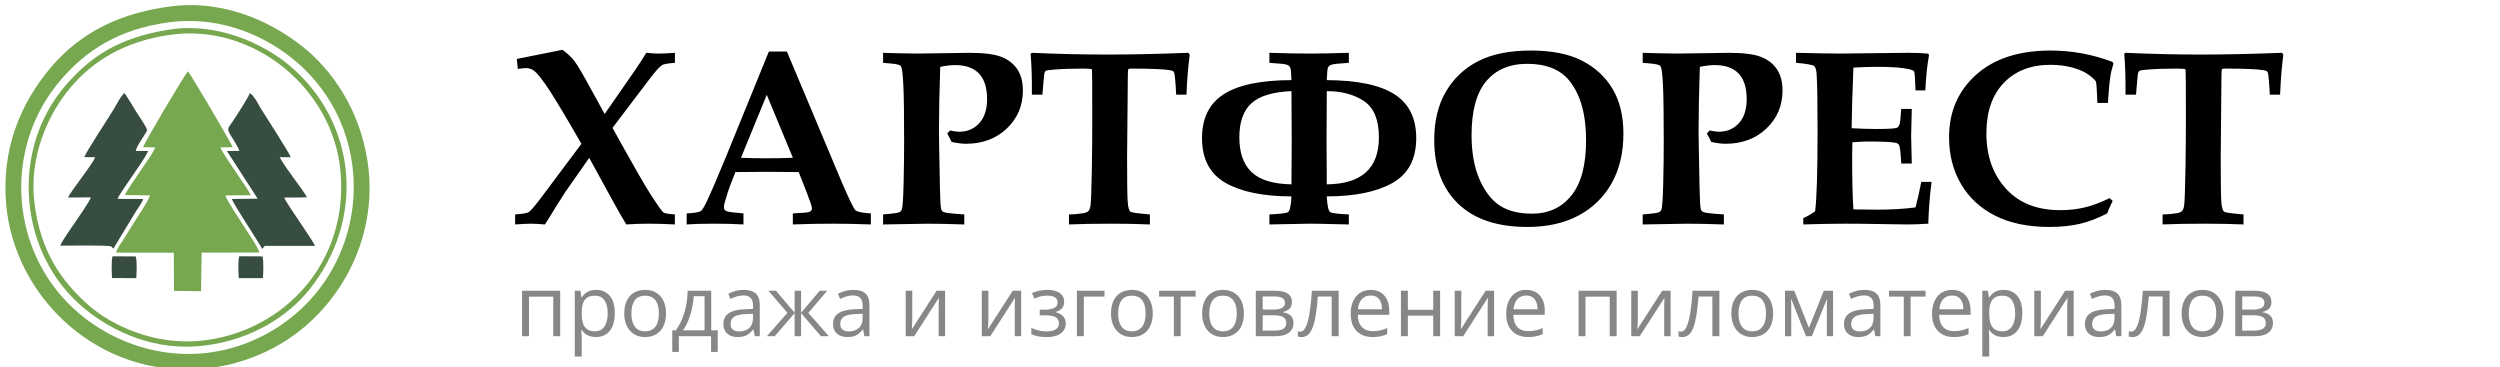 <?xml version="1.0" encoding="UTF-8"?>
<!DOCTYPE svg PUBLIC "-//W3C//DTD SVG 1.1//EN" "http://www.w3.org/Graphics/SVG/1.1/DTD/svg11.dtd">
<!-- Creator: CorelDRAW 2020 (64-Bit) -->
<svg xmlns="http://www.w3.org/2000/svg" xml:space="preserve" width="29.379mm" height="4.318mm" version="1.1" style="shape-rendering:geometricPrecision; text-rendering:geometricPrecision; image-rendering:optimizeQuality; fill-rule:evenodd; clip-rule:evenodd"
viewBox="0 0 2937.92 431.8"
 xmlns:xlink="http://www.w3.org/1999/xlink"
 xmlns:xodm="http://www.corel.com/coreldraw/odm/2003">
 <defs>
  <style type="text/css">
   <![CDATA[
    .fil0 {fill:#77a84f}
    .fil1 {fill:#374D40}
    .fil2 {fill:black;fill-rule:nonzero}
    .fil3 {fill:#878787;fill-rule:nonzero}
   ]]>
  </style>
 </defs>
 <g id="Слой_x0020_1">
  <g id="_2599114010384">
   <path class="fil0" d="M202.19 7.34c-57.78,7.05 -105.95,28.93 -142.18,71.6 -37.62,44.31 -58.15,98.38 -52.79,160.8 9.43,109.7 108.6,205.08 232.61,193.56 30.81,-2.86 57.9,-12.02 81.32,-24.34 70.31,-36.99 120.89,-118.43 112.18,-207.89 -6.2,-63.65 -38.35,-112.62 -71.77,-141.35 -34.61,-29.74 -92.84,-60.5 -159.37,-52.38zm-1 18.58c-62.08,7.53 -100.34,34.28 -128.67,66.7 -71.17,81.45 -61.07,207.36 20.76,275.99 59.03,49.51 144.97,65 220.89,23.2 119.55,-65.82 136.88,-230.76 34.29,-318.99 -33.65,-28.94 -86.64,-54.25 -147.27,-46.9z"/>
   <path class="fil0" d="M199.06 34.73c-59.23,9.31 -92.34,31.55 -121.55,65.13 -66.77,76.73 -55.61,199.95 22.37,263.29 33.31,27.06 83.27,50.67 142.61,42.69 54.85,-7.37 96.33,-34.81 120.86,-65.26 66.77,-82.89 56.11,-196.64 -22.76,-263.29 -31.23,-26.39 -86.07,-51.28 -141.53,-42.56zm2.32 6.01c-55.81,7.56 -92.82,31.68 -118.53,62.19 -25.55,30.32 -49.26,80.29 -42.33,135.86 7.16,57.4 31.89,91.27 61.94,118.41 29.68,26.82 82.07,49.22 135.75,43.03 96.36,-11.1 171.6,-92.44 161.95,-198.75 -8.83,-97.46 -102.04,-173.84 -198.78,-160.74z"/>
   <path class="fil0" d="M168.14 172.99l14.4 0.22c-4,10.23 -32.9,47.89 -35.68,56.01l29.45 0.32c-1.93,6.86 -16.12,27.48 -19.96,33.77 -3.8,6.22 -6.34,10.12 -10.35,16.69 -2.42,3.98 -9.17,12.76 -9.47,16.87l67.73 0.11 0.17 44.78 31.81 0.47 0.77 -45.35 67.88 -0.13c-2.48,-8.03 -15.19,-25.62 -20.16,-33.84 -4.33,-7.16 -17.67,-26.32 -19.9,-33.27l29.97 -0.22c-3.62,-8.23 -32.73,-47.68 -35.9,-56.28l14.55 -0.13c-0.69,-3.34 -49.07,-85.3 -52.54,-89.16 -3,2.12 -52.19,85.38 -52.77,89.14z"/>
   <path class="fil1" d="M99.09 184.67l12.67 0.08c-2.3,7.67 -28.58,39.55 -31.73,47.38l26.78 -0.16c-1.93,5.43 -14.07,22.65 -17.83,28.25 -4.67,6.96 -15.12,21.23 -18.27,28.47 7.24,0.02 57.47,-0.8 59.97,0.97 0.18,0.12 0.49,0.35 0.67,0.49l1.84 2.14 26.03 -43.07c2.87,-4.56 7.29,-10.23 9.06,-15.38l-30.15 -0.11c1.33,-4.23 14.72,-22.8 17.69,-27.35 4.54,-6.94 15.82,-22.5 18.25,-29l-14.6 -0.01c1.31,-6.56 10.05,-17.19 13.51,-24.36 -1.63,-5.32 -10.12,-17.05 -13.28,-22.26 -4.69,-7.72 -8.34,-13.95 -13.24,-21.33 -4.25,2.55 -8.85,12.42 -12.16,17.89 -7.18,11.86 -33.29,51.2 -35.21,57.36z"/>
   <path class="fil1" d="M281.23 177.33l-14.54 0.15 36.09 56.02 -30.36 0.32c2.45,6.95 29.17,46.95 35.67,58.65l2.43 -2.68c0.15,-0.18 0.4,-0.58 0.63,-0.85l58.99 -0.02c-1.17,-4.63 -33.77,-50.25 -36.27,-56.72l26.78 -0.24c-1.42,-3.87 -12.6,-18.63 -16,-23.35 -3.36,-4.65 -14.38,-19.63 -15.74,-23.84l12.71 -0.04c-1.36,-4.75 -29.59,-48.31 -34.79,-56.75 -2.78,-4.51 -8.29,-15.95 -13.26,-18.54 -1.67,5.17 -15.87,26.93 -20,33.08 -6.15,9.15 -7.51,8.36 -1.52,18.01 2.37,3.84 8.6,13.65 9.18,16.8z"/>
   <path class="fil1" d="M280.6 326.84l28.45 0.01c0.29,-6.76 1.04,-19.59 -0.61,-25.56l-27.28 -0.14c-1.72,6.3 -0.96,18.9 -0.56,25.69z"/>
   <path class="fil1" d="M131.69 326.73l28.47 0.15c0.3,-6.74 1.16,-19.62 -0.65,-25.53l-27.27 -0.15c-1.59,5.77 -0.91,19.2 -0.55,25.53z"/>
  </g>
  <path class="fil2" d="M605.36 263.76l0 -11.79c8.64,-0.59 13.94,-1.47 15.9,-2.64 1.97,-1.14 6.48,-6.34 13.59,-15.61l48.4 -64.68c-15.12,-26.51 -27.24,-46.77 -36.27,-60.95 -9.08,-14.14 -15.85,-22.68 -20.37,-25.62 -2.4,-1.62 -5.3,-2.45 -8.78,-2.45 -2.11,0 -5.2,0.34 -9.33,1.02l-1.17 -11.77 53.68 -10.75c5.84,4.22 10.56,8.68 14.14,13.35 3.58,4.71 10.3,16.14 20.16,34.35l15.27 27.73 35.34 -50.95c6.03,-8.73 10.54,-15.74 13.54,-20.95 5.25,0.59 10.11,0.88 14.52,0.88 5.45,0 11.83,-0.29 19.15,-0.88l0 11.78c-8.05,0.59 -13.06,1.47 -14.97,2.6 -2.6,1.48 -7.22,6.48 -13.8,15.07l-44.55 58.74 9.47 17.13c16.43,29.59 28.02,49.62 34.6,60.02 8.83,13.69 14.08,21.1 15.75,22.28 1.67,1.13 6.18,1.91 13.44,2.3l0 11.79c-10.94,-0.59 -21.34,-0.89 -31.2,-0.89 -8.79,0 -17.43,0.3 -25.87,0.89 -3.63,-5.9 -8.64,-14.68 -15.07,-26.26l-28.51 -51.97 -28.12 40.19c-3.38,5.05 -11.34,17.72 -23.85,38.04 -7.51,-0.59 -13.1,-0.89 -16.73,-0.89 -3.78,0 -9.87,0.3 -18.36,0.89zm201.61 -12.96c8.98,-0.5 14.52,-1.38 16.63,-2.75 1.43,-0.94 3.68,-4.57 6.78,-10.89 5.83,-12.47 13.29,-29.8 22.37,-51.93l50.8 -124.65 21.2 0 64.88 154.44c8.44,19.48 13.64,30.13 15.6,32 1.96,1.86 8,3.14 18.16,3.78l0 12.96c-15.65,-0.59 -30.43,-0.89 -44.32,-0.89 -16.58,0 -32.38,0.3 -47.35,0.89l0 -12.96c11.43,-0.5 18.01,-1.09 19.77,-1.92 1.77,-0.78 2.66,-2.21 2.66,-4.26 0,-1.82 -2.02,-7.9 -6.04,-18.31l-9.47 -24.1c-11.88,-0.2 -25.08,-0.29 -39.71,-0.29 -12.71,0 -24.29,0.09 -34.69,0.29l-6.33 16.2c-1.72,4.41 -3.83,10.99 -6.28,19.72 -0.59,1.97 -0.89,3.74 -0.89,5.35 0,2.16 0.94,3.69 2.8,4.57 1.87,0.88 8.59,1.81 20.17,2.75l0 12.96c-9.38,-0.59 -21.05,-0.89 -35.04,-0.89 -13.3,0 -23.85,0.3 -31.7,0.89l0 -12.96zm94.12 -139.38l-30.32 74.01c8.83,0.39 18.5,0.59 29.15,0.59 11.09,0 21.69,-0.2 31.85,-0.59l-30.68 -74.01zm136.68 152.34l0 -11.79c11.39,-0.88 17.86,-1.76 19.44,-2.74 1.12,-0.59 2.01,-1.57 2.54,-3.05 0.99,-2.4 1.67,-12.31 2.11,-29.83 0.44,-17.53 0.64,-34.45 0.64,-50.94 0,-30.68 -0.29,-52.56 -0.93,-65.76 -0.64,-13.16 -1.62,-20.52 -3.04,-22.09 -1.38,-1.52 -5.5,-2.5 -12.42,-2.99l-8.34 -0.74 0 -11.78 16.24 0.49c10.06,0.25 18.06,0.39 24,0.39 8.14,0 21.3,-0.19 39.41,-0.53 9.77,-0.25 16.93,-0.35 21.54,-0.35 17.18,0 29.84,1.62 38.04,4.86 8.19,3.24 14.43,8.19 18.7,14.77 4.26,6.58 6.38,14.82 6.38,24.64 0,17.77 -6.29,32.64 -18.9,44.66 -12.62,11.97 -28.61,17.96 -48.04,17.96 -2.51,0 -5.11,-0.2 -7.91,-0.59 -2.8,-0.35 -5.74,-0.88 -8.93,-1.52 -1.62,-3.43 -3.34,-6.73 -5.15,-9.96l3.29 -3.54c2.11,0.44 4.07,0.79 5.83,1.08 1.77,0.25 3.39,0.39 4.82,0.39 9.67,0 17.57,-3.33 23.7,-10.05 6.13,-6.73 9.18,-16.15 9.18,-28.22 0,-13.45 -3.19,-23.51 -9.52,-30.13 -6.34,-6.63 -15.66,-9.92 -27.98,-9.92 -4.95,0 -10.84,0.69 -17.56,2.06 -0.99,29.64 -1.48,54.77 -1.48,75.38 0,6.92 0.4,29 1.13,66.3 0.29,14.73 0.79,23.17 1.47,25.42 0.44,1.62 1.37,2.75 2.7,3.44 2.11,1.08 10.26,2.01 24.44,2.89l0 11.79c-16.93,-0.59 -31.21,-0.89 -42.79,-0.89 -5.2,0 -22.72,0.3 -52.61,0.89zm218.44 0l0 -11.79c5.4,0 11.04,-0.49 16.88,-1.42 2.75,-0.49 4.66,-1.28 5.84,-2.4 1.12,-1.08 1.96,-3.09 2.55,-6.09 0.64,-4.12 1.23,-19.24 1.67,-45.39 0.29,-18.6 0.44,-37.54 0.44,-56.89 0,-38.02 -0.1,-57.36 -0.35,-58.1 -0.24,-0.73 -3.63,-1.08 -10.2,-1.08 -13.35,0 -24.83,0.39 -34.5,1.18 -5.55,0.44 -8.69,0.93 -9.42,1.43 -0.74,0.49 -1.28,1.32 -1.67,2.54 -0.4,1.23 -1.18,9.72 -2.45,25.47l-12.37 0c0.19,-18.59 -0.3,-34.6 -1.48,-47.99l1.58 -1.18c30.23,1.37 59.62,2.06 88.19,2.06 28.46,0 60.36,-0.69 95.64,-2.06l1.57 2.36c-1.81,13.3 -3.09,28.9 -3.82,46.81l-12.08 0c-0.88,-16.29 -1.71,-25.17 -2.6,-26.49 -0.63,-1.08 -2.16,-1.82 -4.56,-2.21 -7.66,-1.28 -22.87,-1.92 -45.69,-1.92 -1.92,0 -3.04,0.3 -3.44,0.88 -0.39,0.64 -0.54,3.19 -0.54,7.61l-0.88 96.68c0,28.03 0.25,45.2 0.74,51.58 0.44,6.38 1.62,10.26 3.43,11.58 1.28,0.89 8.78,1.92 22.63,3.04l0 11.79c-14.04,-0.59 -28.96,-0.89 -44.71,-0.89 -20.71,0 -37.5,0.3 -50.4,0.89zm235.56 0l0 -11.79c12.27,-0.49 19.53,-1.37 21.74,-2.64 2.21,-1.23 3.63,-7.46 4.17,-18.56 -32.93,0 -58.69,-5.25 -77.24,-15.75 -18.6,-10.5 -27.87,-28.07 -27.87,-52.7 0,-23.42 8.49,-40.59 25.46,-51.58 17.04,-10.95 43.58,-16.5 79.65,-16.59 -0.29,-8.05 -0.73,-12.86 -1.32,-14.53 -0.64,-1.62 -2.06,-2.85 -4.27,-3.63 -2.21,-0.74 -8.98,-1.47 -20.32,-2.16l0 -11.78c17.82,0.59 33.72,0.88 47.75,0.88 12.51,0 27.68,-0.29 45.59,-0.88l0 11.78c-11.33,0.69 -18.1,1.42 -20.32,2.16 -2.2,0.78 -3.63,1.96 -4.27,3.59 -0.58,1.56 -1.02,6.42 -1.32,14.57 36.07,0.19 62.62,5.74 79.65,16.69 16.98,10.94 25.47,28.06 25.47,51.48 0,24.63 -9.32,42.2 -27.92,52.7 -18.65,10.5 -44.36,15.75 -77.2,15.75 0.54,11.1 1.96,17.33 4.17,18.56 2.21,1.27 9.47,2.15 21.74,2.64l0 11.79c-1.71,0 -7.75,-0.15 -18.21,-0.4 -12.02,-0.34 -21.44,-0.49 -28.26,-0.49 -15.61,0.34 -31.26,0.64 -46.87,0.89zm67.43 -47.12c40.83,-0.39 61.25,-18.79 61.25,-55.21 0,-20.56 -5.84,-34.75 -17.47,-42.6 -11.68,-7.8 -26.26,-11.73 -43.78,-11.73l-0.29 58.5c0,8.3 0.09,25.28 0.29,51.04zm-41.52 0l0.3 -51.04c0,-6.33 -0.1,-25.82 -0.3,-58.5 -21.74,0.89 -37.39,5.6 -46.96,14.19 -9.52,8.58 -14.28,21.98 -14.28,40.14 0,18.06 4.8,31.71 14.43,40.88 9.66,9.18 25.27,13.94 46.81,14.33zm277.23 50.06c-35.39,0 -62.47,-9.08 -81.27,-27.24 -18.8,-18.16 -28.17,-43.13 -28.17,-74.99 0,-22.23 4.56,-41.12 13.64,-56.68 9.13,-15.6 21.74,-27.53 37.89,-35.88 16.19,-8.34 36.95,-12.51 62.37,-12.51 24.44,0 44.42,4.02 59.97,12.03 15.51,8 27.49,19.09 35.88,33.32 8.39,14.23 12.56,31.7 12.56,52.41 0,22.43 -4.61,41.81 -13.78,58.16 -9.23,16.33 -22.19,29 -38.93,37.93 -16.73,8.98 -36.8,13.45 -60.16,13.45zm5.49 -15.61c19.34,0 34.75,-7.11 46.24,-21.34 11.53,-14.24 17.27,-35.88 17.27,-64.88 0,-30.48 -6.58,-53.89 -19.78,-70.19 -10.7,-13.1 -27.14,-19.67 -49.37,-19.67 -20.81,0 -36.9,6.87 -48.29,20.56 -11.43,13.69 -17.13,34.79 -17.13,63.26 0,20.46 3.15,37.84 9.38,52.07 6.28,14.23 14.23,24.49 23.9,30.77 9.66,6.28 22.28,9.42 37.78,9.42zm130.05 12.67l0 -11.79c11.39,-0.88 17.87,-1.76 19.44,-2.74 1.12,-0.59 2.01,-1.57 2.55,-3.05 0.98,-2.4 1.67,-12.31 2.11,-29.83 0.44,-17.53 0.64,-34.45 0.64,-50.94 0,-30.68 -0.3,-52.56 -0.93,-65.76 -0.64,-13.16 -1.63,-20.52 -3.05,-22.09 -1.37,-1.52 -5.5,-2.5 -12.41,-2.99l-8.35 -0.74 0 -11.78 16.25 0.49c10.05,0.25 18.06,0.39 23.99,0.39 8.15,0 21.3,-0.19 39.41,-0.53 9.77,-0.25 16.93,-0.35 21.55,-0.35 17.17,0 29.83,1.62 38.03,4.86 8.2,3.24 14.43,8.19 18.7,14.77 4.26,6.58 6.38,14.82 6.38,24.64 0,17.77 -6.28,32.64 -18.89,44.66 -12.62,11.97 -28.62,17.96 -48.05,17.96 -2.5,0 -5.1,-0.2 -7.91,-0.59 -2.79,-0.35 -5.74,-0.88 -8.93,-1.52 -1.61,-3.43 -3.33,-6.73 -5.15,-9.96l3.29 -3.54c2.11,0.44 4.07,0.79 5.84,1.08 1.76,0.25 3.39,0.39 4.81,0.39 9.67,0 17.57,-3.33 23.7,-10.05 6.14,-6.73 9.18,-16.15 9.18,-28.22 0,-13.45 -3.19,-23.51 -9.52,-30.13 -6.33,-6.63 -15.66,-9.92 -27.97,-9.92 -4.96,0 -10.85,0.69 -17.57,2.06 -0.98,29.64 -1.48,54.77 -1.48,75.38 0,6.92 0.4,29 1.14,66.3 0.29,14.73 0.78,23.17 1.47,25.42 0.44,1.62 1.37,2.75 2.69,3.44 2.11,1.08 10.26,2.01 24.44,2.89l0 11.79c-16.92,-0.59 -31.2,-0.89 -42.79,-0.89 -5.2,0 -22.72,0.3 -52.61,0.89zm188.7 0l0 -7.37c5.06,-2.31 9.72,-5.01 13.94,-8.1 1.91,-15.01 2.84,-46.57 2.84,-94.66 0,-32.78 -0.34,-54.53 -1.03,-65.22 -0.24,-5.7 -1.23,-9.28 -2.94,-10.75 -1.67,-1.48 -8.79,-2.75 -21.35,-3.83l0 -11.78c22.62,0.59 40.49,0.88 53.59,0.88l79.21 -0.88c8.34,0 15.85,0.35 22.52,0.99l1.03 1.61c-2.01,10.41 -3.48,24.25 -4.41,41.57l-11.49 0c-0.49,-13.94 -1.02,-21.4 -1.66,-22.38 -0.64,-0.93 -2.8,-1.86 -6.53,-2.7 -8,-1.71 -20.17,-2.6 -36.61,-2.6 -8.05,0 -17.47,0.3 -28.22,0.89 -1.17,29.83 -1.87,53.59 -2.06,71.25 10.26,0.59 19.88,0.89 28.86,0.89 13.3,0 21.29,-0.45 23.99,-1.28 1.63,-0.59 2.75,-1.96 3.44,-4.17 0.59,-1.72 1.23,-7.75 2.01,-18.11l12.37 0c-0.49,16.25 -0.74,26.84 -0.74,31.75l0.74 32.44 -12.37 0c-0.69,-12.66 -1.52,-19.93 -2.6,-21.83 -0.59,-1.18 -1.87,-2.02 -3.88,-2.51 -4.81,-1.03 -15.6,-1.57 -32.39,-1.57 -5.25,0 -11.43,0.3 -18.54,0.89 -0.2,5.09 -0.3,10.25 -0.3,15.55 0,27.43 0.49,48.58 1.47,63.35l28.51 0.3c16.25,0 31.07,-0.88 44.51,-2.65 2.36,-8.83 4.62,-18.84 6.78,-30.04l12.07 0c-2.16,17.08 -3.43,33.48 -3.83,49.18 -8.73,0.59 -17.12,0.89 -25.17,0.89 -5.25,0 -15.66,-0.15 -31.17,-0.45 -14.47,-0.29 -27.82,-0.44 -39.99,-0.44 -16,0 -32.89,0.3 -50.6,0.89zm360.02 -30.93l3.58 3.3c-2.45,4.8 -4.61,9.66 -6.47,14.67 -11.15,5.79 -21.89,9.86 -32.2,12.26 -10.3,2.41 -22.18,3.64 -35.63,3.64 -25.17,0 -46.42,-4.42 -63.79,-13.21 -17.43,-8.83 -30.78,-21.25 -40.15,-37.24 -9.37,-16 -14.03,-34.35 -14.03,-55.07 0,-29.78 10.54,-54.22 31.7,-73.26 21.15,-19 50.35,-28.52 87.55,-28.52 12.37,0 24.58,1.08 36.71,3.29 12.17,2.21 24.19,5.59 36.16,10.06l1.04 2.16c-1.72,5.2 -2.95,10.16 -3.59,14.97 -1.27,8.34 -2.2,18.7 -2.89,31.06l-12.37 0c-0.59,-15.16 -1.13,-23.45 -1.71,-24.97 -0.59,-1.48 -3.25,-4.03 -7.91,-7.61 -4.71,-3.63 -11.04,-6.53 -19.09,-8.78 -8,-2.26 -16.83,-3.4 -26.5,-3.4 -23.01,0 -41.32,7.12 -54.86,21.31 -13.6,14.18 -20.37,33.95 -20.37,59.28 0,27.43 8.2,49.61 24.53,66.6 15.07,15.75 35.78,23.6 62.14,23.6 10.21,0 19.72,-1.03 28.65,-3.14 8.89,-2.11 18.7,-5.74 29.5,-11zm62.23 30.93l0 -11.79c5.4,0 11.04,-0.49 16.88,-1.42 2.75,-0.49 4.66,-1.28 5.84,-2.4 1.13,-1.08 1.96,-3.09 2.55,-6.09 0.64,-4.12 1.23,-19.24 1.67,-45.39 0.3,-18.6 0.45,-37.54 0.45,-56.89 0,-38.02 -0.11,-57.36 -0.35,-58.1 -0.24,-0.73 -3.63,-1.08 -10.21,-1.08 -13.35,0 -24.83,0.39 -34.5,1.18 -5.54,0.44 -8.68,0.93 -9.42,1.43 -0.74,0.49 -1.28,1.32 -1.67,2.54 -0.39,1.23 -1.18,9.72 -2.45,25.47l-12.37 0c0.2,-18.59 -0.3,-34.6 -1.47,-47.99l1.57 -1.18c30.23,1.37 59.63,2.06 88.19,2.06 28.46,0 60.36,-0.69 95.65,-2.06l1.56 2.36c-1.81,13.3 -3.08,28.9 -3.82,46.81l-12.08 0c-0.88,-16.29 -1.71,-25.17 -2.6,-26.49 -0.63,-1.08 -2.16,-1.82 -4.56,-2.21 -7.65,-1.28 -22.87,-1.92 -45.69,-1.92 -1.91,0 -3.04,0.3 -3.43,0.88 -0.4,0.64 -0.55,3.19 -0.55,7.61l-0.88 96.68c0,28.03 0.25,45.2 0.74,51.58 0.44,6.38 1.62,10.26 3.44,11.58 1.27,0.89 8.78,1.92 22.62,3.04l0 11.79c-14.04,-0.59 -28.96,-0.89 -44.71,-0.89 -20.71,0 -37.5,0.3 -50.4,0.89z"/>
  <path class="fil3" d="M658.3 341.66l0 53.43 -8.14 0 0 -46.46 -28.48 0 0 46.46 -8.14 0 0 -53.43 44.76 0zm42.3 -1c6.65,0 11.96,2.3 15.94,6.88 3.96,4.59 5.94,11.48 5.94,20.68 0,6.1 -0.91,11.19 -2.73,15.34 -1.81,4.12 -4.37,7.24 -7.69,9.35 -3.29,2.11 -7.19,3.18 -11.66,3.18 -2.83,0 -5.33,-0.37 -7.46,-1.12 -2.15,-0.75 -4,-1.76 -5.53,-3.03 -1.51,-1.26 -2.78,-2.64 -3.79,-4.14l-0.58 0c0.1,1.26 0.21,2.8 0.36,4.58 0.15,1.78 0.22,3.34 0.22,4.67l0 21.91 -8.14 0 0 -77.3 6.67 0 1.09 7.87 0.38 0c1.05,-1.61 2.31,-3.11 3.81,-4.46 1.48,-1.35 3.31,-2.41 5.48,-3.21 2.16,-0.8 4.72,-1.2 7.69,-1.2zm-1.42 6.83c-3.71,0 -6.69,0.71 -8.95,2.14 -2.27,1.43 -3.92,3.58 -4.95,6.43 -1.05,2.84 -1.6,6.41 -1.66,10.7l0 1.56c0,4.53 0.5,8.34 1.48,11.47 1,3.13 2.65,5.5 4.93,7.13 2.29,1.63 5.37,2.44 9.23,2.44 3.33,0 6.1,-0.89 8.29,-2.69 2.22,-1.78 3.87,-4.28 4.96,-7.49 1.09,-3.2 1.64,-6.89 1.64,-11.05 0,-6.31 -1.24,-11.32 -3.68,-15.05 -2.47,-3.73 -6.23,-5.59 -11.29,-5.59zm83.47 20.78c0,4.4 -0.56,8.31 -1.7,11.77 -1.14,3.45 -2.78,6.36 -4.92,8.72 -2.15,2.39 -4.75,4.2 -7.78,5.45 -3.04,1.25 -6.49,1.88 -10.32,1.88 -3.57,0 -6.85,-0.63 -9.82,-1.88 -2.98,-1.25 -5.54,-3.06 -7.7,-5.45 -2.17,-2.36 -3.85,-5.27 -5.03,-8.72 -1.18,-3.46 -1.78,-7.37 -1.78,-11.77 0,-5.85 1,-10.83 2.98,-14.94 1.98,-4.13 4.81,-7.26 8.5,-9.42 3.7,-2.17 8.09,-3.25 13.19,-3.25 4.87,0 9.15,1.08 12.8,3.26 3.66,2.18 6.51,5.33 8.54,9.46 2.03,4.11 3.04,9.07 3.04,14.89zm-40.66 0c0,4.3 0.56,8.03 1.7,11.17 1.14,3.17 2.89,5.61 5.27,7.33 2.37,1.73 5.43,2.59 9.17,2.59 3.7,0 6.75,-0.86 9.14,-2.59 2.4,-1.72 4.15,-4.16 5.3,-7.33 1.13,-3.14 1.69,-6.87 1.69,-11.17 0,-4.26 -0.56,-7.93 -1.69,-11.05 -1.15,-3.11 -2.9,-5.51 -5.28,-7.19 -2.36,-1.7 -5.44,-2.54 -9.21,-2.54 -5.56,0 -9.63,1.84 -12.21,5.5 -2.58,3.68 -3.88,8.78 -3.88,15.28zm93.81 -26.61l0 46.56 7.65 0 0 25.35 -7.84 0 0 -18.48 -37.85 0 0 18.48 -7.75 0 0 -25.35 4.19 0c3.06,-4.23 5.59,-8.86 7.61,-13.9 2.01,-5.03 3.54,-10.32 4.59,-15.87 1.03,-5.54 1.58,-11.13 1.65,-16.79l27.75 0zm-7.84 6.44l-12.69 0c-0.29,4.74 -0.98,9.57 -2.08,14.48 -1.08,4.9 -2.53,9.57 -4.31,14 -1.78,4.44 -3.86,8.32 -6.24,11.64l25.32 0 0 -40.12zm46.07 -7.44c6.37,0 11.1,1.43 14.18,4.3 3.1,2.87 4.65,7.44 4.65,13.73l0 36.4 -5.91 0 -1.55 -7.87 -0.4 0c-1.5,1.94 -3.06,3.58 -4.68,4.89 -1.63,1.32 -3.51,2.31 -5.64,2.98 -2.13,0.67 -4.73,1 -7.82,1 -3.25,0 -6.13,-0.57 -8.66,-1.72 -2.51,-1.13 -4.49,-2.86 -5.94,-5.17 -1.45,-2.32 -2.18,-5.25 -2.18,-8.79 0,-5.33 2.11,-9.44 6.34,-12.3 4.23,-2.86 10.67,-4.43 19.31,-4.7l9.22 -0.38 0 -3.28c0,-4.64 -0.98,-7.9 -2.98,-9.75 -1.98,-1.87 -4.78,-2.8 -8.37,-2.8 -2.8,0 -5.48,0.4 -8.01,1.22 -2.53,0.81 -4.94,1.76 -7.22,2.88l-2.48 -6.14c2.41,-1.25 5.17,-2.3 8.29,-3.18 3.12,-0.89 6.4,-1.32 9.85,-1.32zm10.82 28.08l-8.14 0.33c-6.66,0.27 -11.37,1.37 -14.1,3.28 -2.73,1.92 -4.09,4.65 -4.09,8.16 0,3.06 0.93,5.33 2.78,6.79 1.86,1.46 4.31,2.2 7.37,2.2 4.74,0 8.62,-1.32 11.65,-3.95 3.01,-2.64 4.53,-6.61 4.53,-11.88l0 -4.93zm87.28 -27.08l-22.22 25.98 24.13 27.45 -9.27 0 -23.4 -27.1 0 27.1 -7.56 0 0 -27.1 -23.37 27.1 -9.25 0 24.13 -27.45 -22.28 -25.98 8.92 0 21.85 25.93 0 -25.93 7.56 0 0 25.93 21.94 -25.93 8.82 0zm30.78 -1c6.37,0 11.1,1.43 14.18,4.3 3.1,2.87 4.65,7.44 4.65,13.73l0 36.4 -5.91 0 -1.55 -7.87 -0.4 0c-1.5,1.94 -3.06,3.58 -4.68,4.89 -1.63,1.32 -3.51,2.31 -5.64,2.98 -2.13,0.67 -4.73,1 -7.82,1 -3.25,0 -6.13,-0.57 -8.66,-1.72 -2.51,-1.13 -4.49,-2.86 -5.94,-5.17 -1.45,-2.32 -2.18,-5.25 -2.18,-8.79 0,-5.33 2.11,-9.44 6.34,-12.3 4.23,-2.86 10.67,-4.43 19.31,-4.7l9.22 -0.38 0 -3.28c0,-4.64 -0.98,-7.9 -2.98,-9.75 -1.98,-1.87 -4.78,-2.8 -8.37,-2.8 -2.8,0 -5.48,0.4 -8.01,1.22 -2.53,0.81 -4.94,1.76 -7.22,2.88l-2.48 -6.14c2.41,-1.25 5.17,-2.3 8.29,-3.18 3.12,-0.89 6.4,-1.32 9.85,-1.32zm10.82 28.08l-8.14 0.33c-6.66,0.27 -11.37,1.37 -14.1,3.28 -2.73,1.92 -4.09,4.65 -4.09,8.16 0,3.06 0.93,5.33 2.78,6.79 1.86,1.46 4.31,2.2 7.37,2.2 4.74,0 8.62,-1.32 11.65,-3.95 3.01,-2.64 4.53,-6.61 4.53,-11.88l0 -4.93zm58.34 -27.08l0 33.59c0,0.65 -0.02,1.48 -0.05,2.51 -0.04,1.02 -0.09,2.12 -0.15,3.26 -0.07,1.15 -0.12,2.27 -0.17,3.32 -0.05,1.06 -0.12,1.93 -0.18,2.61l29.16 -45.29 9.95 0 0 53.43 -7.55 0 0 -32.76c0,-1.05 0.01,-2.38 0.05,-3.99 0.03,-1.63 0.08,-3.23 0.14,-4.81 0.07,-1.58 0.1,-2.8 0.14,-3.68l-29.06 45.24 -9.99 0 0 -53.43 7.71 0zm89.43 0l0 33.59c0,0.65 -0.02,1.48 -0.05,2.51 -0.04,1.02 -0.09,2.12 -0.15,3.26 -0.07,1.15 -0.12,2.27 -0.17,3.32 -0.05,1.06 -0.12,1.93 -0.18,2.61l29.16 -45.29 9.95 0 0 53.43 -7.55 0 0 -32.76c0,-1.05 0.01,-2.38 0.05,-3.99 0.03,-1.63 0.08,-3.23 0.14,-4.81 0.07,-1.58 0.1,-2.8 0.14,-3.68l-29.06 45.24 -9.99 0 0 -53.43 7.71 0zm69.52 -1c3.99,0 7.45,0.55 10.38,1.63 2.93,1.1 5.18,2.68 6.78,4.76 1.6,2.08 2.4,4.63 2.4,7.61 0,3.23 -0.89,5.79 -2.63,7.72 -1.77,1.92 -4.18,3.3 -7.28,4.15l0 0.38c2.18,0.58 4.16,1.43 5.93,2.51 1.76,1.1 3.18,2.53 4.24,4.3 1.05,1.78 1.58,3.98 1.58,6.61 0,2.99 -0.81,5.69 -2.43,8.07 -1.63,2.4 -4.11,4.28 -7.42,5.64 -3.31,1.37 -7.51,2.05 -12.58,2.05 -2.5,0 -4.88,-0.13 -7.11,-0.42 -2.25,-0.26 -4.28,-0.66 -6.11,-1.2 -1.81,-0.51 -3.41,-1.13 -4.78,-1.84l0 -7.36c2.28,1.1 4.95,2.08 8.01,2.91 3.04,0.85 6.36,1.28 9.9,1.28 2.73,0 5.18,-0.33 7.36,-0.96 2.18,-0.63 3.91,-1.65 5.19,-3.06 1.28,-1.42 1.93,-3.28 1.93,-5.6 0,-2.11 -0.58,-3.86 -1.71,-5.24 -1.13,-1.38 -2.83,-2.41 -5.09,-3.08 -2.27,-0.67 -5.11,-1 -8.56,-1l-7.17 0 0 -6.62 5.91 0c4.57,0 8.23,-0.67 10.96,-1.97 2.73,-1.3 4.1,-3.49 4.1,-6.59 0,-2.66 -1.07,-4.66 -3.18,-5.97 -2.11,-1.32 -5.13,-1.98 -9.06,-1.98 -2.92,0 -5.52,0.3 -7.75,0.89 -2.25,0.62 -4.68,1.47 -7.28,2.57l-2.88 -6.48c2.8,-1.25 5.73,-2.16 8.79,-2.78 3.05,-0.61 6.25,-0.93 9.56,-0.93zm66.94 1l0 6.87 -24.28 0 0 46.56 -8.14 0 0 -53.43 32.42 0zm56.71 26.61c0,4.4 -0.56,8.31 -1.7,11.77 -1.14,3.45 -2.78,6.36 -4.92,8.72 -2.15,2.39 -4.75,4.2 -7.78,5.45 -3.04,1.25 -6.49,1.88 -10.32,1.88 -3.57,0 -6.85,-0.63 -9.82,-1.88 -2.98,-1.25 -5.54,-3.06 -7.7,-5.45 -2.17,-2.36 -3.85,-5.27 -5.03,-8.72 -1.18,-3.46 -1.78,-7.37 -1.78,-11.77 0,-5.85 1,-10.83 2.98,-14.94 1.98,-4.13 4.81,-7.26 8.5,-9.42 3.7,-2.17 8.09,-3.25 13.19,-3.25 4.87,0 9.15,1.08 12.8,3.26 3.66,2.18 6.51,5.33 8.54,9.46 2.03,4.11 3.04,9.07 3.04,14.89zm-40.66 0c0,4.3 0.56,8.03 1.7,11.17 1.14,3.17 2.89,5.61 5.27,7.33 2.37,1.73 5.43,2.59 9.17,2.59 3.7,0 6.75,-0.86 9.14,-2.59 2.4,-1.72 4.15,-4.16 5.3,-7.33 1.13,-3.14 1.69,-6.87 1.69,-11.17 0,-4.26 -0.56,-7.93 -1.69,-11.05 -1.15,-3.11 -2.9,-5.51 -5.28,-7.19 -2.36,-1.7 -5.44,-2.54 -9.21,-2.54 -5.56,0 -9.63,1.84 -12.21,5.5 -2.58,3.68 -3.88,8.78 -3.88,15.28zm91.08 -19.74l-17.6 0 0 46.56 -8 0 0 -46.56 -17.36 0 0 -6.87 42.96 0 0 6.87zm56.66 19.74c0,4.4 -0.56,8.31 -1.7,11.77 -1.14,3.45 -2.78,6.36 -4.92,8.72 -2.15,2.39 -4.75,4.2 -7.78,5.45 -3.04,1.25 -6.49,1.88 -10.32,1.88 -3.57,0 -6.85,-0.63 -9.82,-1.88 -2.98,-1.25 -5.54,-3.06 -7.7,-5.45 -2.17,-2.36 -3.85,-5.27 -5.03,-8.72 -1.18,-3.46 -1.78,-7.37 -1.78,-11.77 0,-5.85 1,-10.83 2.98,-14.94 1.98,-4.13 4.81,-7.26 8.5,-9.42 3.7,-2.17 8.09,-3.25 13.19,-3.25 4.87,0 9.15,1.08 12.8,3.26 3.66,2.18 6.51,5.33 8.54,9.46 2.03,4.11 3.04,9.07 3.04,14.89zm-40.66 0c0,4.3 0.56,8.03 1.7,11.17 1.14,3.17 2.89,5.61 5.27,7.33 2.37,1.73 5.43,2.59 9.17,2.59 3.7,0 6.75,-0.86 9.14,-2.59 2.4,-1.72 4.15,-4.16 5.3,-7.33 1.13,-3.14 1.69,-6.87 1.69,-11.17 0,-4.26 -0.56,-7.93 -1.69,-11.05 -1.15,-3.11 -2.9,-5.51 -5.28,-7.19 -2.36,-1.7 -5.44,-2.54 -9.21,-2.54 -5.56,0 -9.63,1.84 -12.21,5.5 -2.58,3.68 -3.88,8.78 -3.88,15.28zm97.14 -13.23c0,3.35 -0.99,5.94 -2.93,7.81 -1.95,1.86 -4.48,3.13 -7.56,3.78l0 0.38c3.35,0.45 6.23,1.65 8.66,3.6 2.41,1.93 3.62,4.89 3.62,8.85 0,3.06 -0.73,5.76 -2.19,8.11 -1.47,2.34 -3.76,4.19 -6.88,5.52 -3.13,1.33 -7.19,2 -12.18,2l-23.02 0 0 -53.43 22.82 0c3.83,0 7.22,0.43 10.17,1.28 2.93,0.87 5.26,2.26 6.94,4.21 1.7,1.95 2.55,4.58 2.55,7.89zm-6.64 24.42c0,-3.16 -1.2,-5.44 -3.58,-6.84 -2.4,-1.4 -5.86,-2.1 -10.42,-2.1l-13.7 0 0 17.98 13.9 0c4.47,0 7.9,-0.68 10.27,-2.07 2.34,-1.39 3.53,-3.71 3.53,-6.97zm-1.62 -23.49c0,-2.53 -0.91,-4.41 -2.78,-5.66 -1.85,-1.24 -4.89,-1.88 -9.12,-1.88l-14.18 0 0 15.32 12.78 0c4.38,0 7.69,-0.64 9.94,-1.9 2.25,-1.27 3.36,-3.23 3.36,-5.88zm63.2 39.12l-8.24 0 0 -46.66 -16.24 0c-0.65,8.49 -1.47,15.75 -2.47,21.79 -0.98,6.04 -2.21,10.97 -3.69,14.8 -1.48,3.81 -3.28,6.61 -5.38,8.39 -2.1,1.78 -4.59,2.68 -7.47,2.68 -0.89,0 -1.72,-0.05 -2.5,-0.15 -0.78,-0.1 -1.45,-0.25 -2,-0.48l0 -6.15c0.44,0.14 0.87,0.22 1.35,0.29 0.47,0.06 0.97,0.1 1.48,0.1 1.47,0 2.8,-0.62 4.03,-1.83 1.22,-1.24 2.31,-3.1 3.31,-5.58 1,-2.5 1.88,-5.64 2.67,-9.47 0.76,-3.81 1.46,-8.31 2.06,-13.5 0.6,-5.19 1.13,-11.09 1.58,-17.66l31.51 0 0 53.43zm37.65 -54.43c4.55,0 8.46,1.02 11.7,3.03 3.25,2.01 5.75,4.84 7.46,8.47 1.73,3.63 2.6,7.88 2.6,12.74l0 5.02 -36.92 0c0.1,6.28 1.65,11.04 4.68,14.32 3.03,3.28 7.29,4.92 12.78,4.92 3.38,0 6.37,-0.31 8.97,-0.93 2.6,-0.61 5.29,-1.51 8.09,-2.73l0 7.13c-2.7,1.19 -5.38,2.08 -8.02,2.63 -2.65,0.55 -5.78,0.83 -9.39,0.83 -5.13,0 -9.6,-1.05 -13.43,-3.15 -3.81,-2.09 -6.79,-5.17 -8.91,-9.25 -2.1,-4.06 -3.16,-9.04 -3.16,-14.93 0,-5.74 0.96,-10.74 2.9,-14.95 1.94,-4.21 4.67,-7.46 8.2,-9.74 3.51,-2.28 7.67,-3.41 12.45,-3.41zm-0.1 6.63c-4.33,0 -7.77,1.43 -10.33,4.26 -2.57,2.84 -4.1,6.8 -4.58,11.88l28.28 0c-0.04,-3.19 -0.53,-6.01 -1.48,-8.44 -0.97,-2.43 -2.42,-4.31 -4.38,-5.67 -1.95,-1.35 -4.45,-2.03 -7.51,-2.03zm43.75 -5.63l0 22.39 29.79 0 0 -22.39 8.09 0 0 53.43 -8.09 0 0 -24.17 -29.79 0 0 24.17 -8.14 0 0 -53.43 8.14 0zm62.77 0l0 33.59c0,0.65 -0.02,1.48 -0.05,2.51 -0.04,1.02 -0.09,2.12 -0.15,3.26 -0.07,1.15 -0.12,2.27 -0.17,3.32 -0.05,1.06 -0.12,1.93 -0.18,2.61l29.16 -45.29 9.95 0 0 53.43 -7.55 0 0 -32.76c0,-1.05 0.01,-2.38 0.05,-3.99 0.03,-1.63 0.08,-3.23 0.14,-4.81 0.07,-1.58 0.1,-2.8 0.14,-3.68l-29.06 45.24 -9.99 0 0 -53.43 7.71 0zm76.34 -1c4.55,0 8.46,1.02 11.7,3.03 3.25,2.01 5.75,4.84 7.46,8.47 1.73,3.63 2.6,7.88 2.6,12.74l0 5.02 -36.92 0c0.1,6.28 1.65,11.04 4.68,14.32 3.03,3.28 7.29,4.92 12.78,4.92 3.38,0 6.37,-0.31 8.97,-0.93 2.6,-0.61 5.29,-1.51 8.09,-2.73l0 7.13c-2.7,1.19 -5.38,2.08 -8.02,2.63 -2.65,0.55 -5.78,0.83 -9.39,0.83 -5.13,0 -9.6,-1.05 -13.43,-3.15 -3.81,-2.09 -6.79,-5.17 -8.91,-9.25 -2.1,-4.06 -3.16,-9.04 -3.16,-14.93 0,-5.74 0.96,-10.74 2.9,-14.95 1.94,-4.21 4.67,-7.46 8.2,-9.74 3.51,-2.28 7.67,-3.41 12.45,-3.41zm-0.1 6.63c-4.33,0 -7.77,1.43 -10.33,4.26 -2.57,2.84 -4.1,6.8 -4.58,11.88l28.28 0c-0.04,-3.19 -0.53,-6.01 -1.48,-8.44 -0.97,-2.43 -2.42,-4.31 -4.38,-5.67 -1.95,-1.35 -4.45,-2.03 -7.51,-2.03zm106.32 -5.63l0 53.43 -8.14 0 0 -46.46 -28.48 0 0 46.46 -8.14 0 0 -53.43 44.76 0zm24.89 0l0 33.59c0,0.65 -0.02,1.48 -0.05,2.51 -0.04,1.02 -0.09,2.12 -0.15,3.26 -0.07,1.15 -0.12,2.27 -0.17,3.32 -0.05,1.06 -0.12,1.93 -0.18,2.61l29.16 -45.29 9.95 0 0 53.43 -7.55 0 0 -32.76c0,-1.05 0.01,-2.38 0.05,-3.99 0.03,-1.63 0.08,-3.23 0.14,-4.81 0.07,-1.58 0.1,-2.8 0.14,-3.68l-29.06 45.24 -9.99 0 0 -53.43 7.71 0zm95.85 53.43l-8.24 0 0 -46.66 -16.24 0c-0.65,8.49 -1.47,15.75 -2.47,21.79 -0.98,6.04 -2.21,10.97 -3.69,14.8 -1.48,3.81 -3.28,6.61 -5.38,8.39 -2.1,1.78 -4.59,2.68 -7.47,2.68 -0.89,0 -1.72,-0.05 -2.5,-0.15 -0.78,-0.1 -1.45,-0.25 -2,-0.48l0 -6.15c0.44,0.14 0.87,0.22 1.35,0.29 0.47,0.06 0.97,0.1 1.48,0.1 1.47,0 2.8,-0.62 4.03,-1.83 1.22,-1.24 2.31,-3.1 3.31,-5.58 1,-2.5 1.88,-5.64 2.67,-9.47 0.76,-3.81 1.46,-8.31 2.06,-13.5 0.6,-5.19 1.13,-11.09 1.58,-17.66l31.51 0 0 53.43zm63.15 -26.82c0,4.4 -0.56,8.31 -1.7,11.77 -1.14,3.45 -2.78,6.36 -4.92,8.72 -2.15,2.39 -4.75,4.2 -7.78,5.45 -3.04,1.25 -6.49,1.88 -10.32,1.88 -3.57,0 -6.85,-0.63 -9.82,-1.88 -2.98,-1.25 -5.54,-3.06 -7.7,-5.45 -2.17,-2.36 -3.85,-5.27 -5.03,-8.72 -1.18,-3.46 -1.78,-7.37 -1.78,-11.77 0,-5.85 1,-10.83 2.98,-14.94 1.98,-4.13 4.81,-7.26 8.5,-9.42 3.7,-2.17 8.09,-3.25 13.19,-3.25 4.87,0 9.15,1.08 12.8,3.26 3.66,2.18 6.51,5.33 8.54,9.46 2.03,4.11 3.04,9.07 3.04,14.89zm-40.66 0c0,4.3 0.56,8.03 1.7,11.17 1.14,3.17 2.89,5.61 5.27,7.33 2.37,1.73 5.43,2.59 9.17,2.59 3.7,0 6.75,-0.86 9.14,-2.59 2.4,-1.72 4.15,-4.16 5.3,-7.33 1.13,-3.14 1.69,-6.87 1.69,-11.17 0,-4.26 -0.56,-7.93 -1.69,-11.05 -1.15,-3.11 -2.9,-5.51 -5.28,-7.19 -2.36,-1.7 -5.44,-2.54 -9.21,-2.54 -5.56,0 -9.63,1.84 -12.21,5.5 -2.58,3.68 -3.88,8.78 -3.88,15.28zm111.07 -26.61l0 53.43 -7.31 0 0 -34.8c0,-1.44 0.03,-2.9 0.12,-4.37 0.08,-1.48 0.18,-2.98 0.31,-4.46l-0.28 0 -17.76 43.63 -6.87 0 -17.31 -43.63 -0.29 0c0.09,1.48 0.17,2.98 0.22,4.46 0.05,1.47 0.07,3.03 0.07,4.65l0 34.52 -7.36 0 0 -53.43 10.87 0 17.26 43.68 17.51 -43.68 10.82 0zm36.82 -1c6.37,0 11.1,1.43 14.18,4.3 3.1,2.87 4.65,7.44 4.65,13.73l0 36.4 -5.91 0 -1.55 -7.87 -0.4 0c-1.5,1.94 -3.06,3.58 -4.68,4.89 -1.63,1.32 -3.51,2.31 -5.64,2.98 -2.13,0.67 -4.73,1 -7.82,1 -3.25,0 -6.13,-0.57 -8.66,-1.72 -2.51,-1.13 -4.49,-2.86 -5.94,-5.17 -1.45,-2.32 -2.18,-5.25 -2.18,-8.79 0,-5.33 2.11,-9.44 6.34,-12.3 4.23,-2.86 10.67,-4.43 19.31,-4.7l9.22 -0.38 0 -3.28c0,-4.64 -0.98,-7.9 -2.98,-9.75 -1.98,-1.87 -4.78,-2.8 -8.37,-2.8 -2.8,0 -5.48,0.4 -8.01,1.22 -2.53,0.81 -4.94,1.76 -7.22,2.88l-2.48 -6.14c2.41,-1.25 5.17,-2.3 8.29,-3.18 3.12,-0.89 6.4,-1.32 9.85,-1.32zm10.82 28.08l-8.14 0.33c-6.66,0.27 -11.37,1.37 -14.1,3.28 -2.73,1.92 -4.09,4.65 -4.09,8.16 0,3.06 0.93,5.33 2.78,6.79 1.86,1.46 4.31,2.2 7.37,2.2 4.74,0 8.62,-1.32 11.65,-3.95 3.01,-2.64 4.53,-6.61 4.53,-11.88l0 -4.93zm61.1 -20.21l-17.6 0 0 46.56 -8 0 0 -46.56 -17.36 0 0 -6.87 42.96 0 0 6.87zm31.16 -7.87c4.55,0 8.46,1.02 11.7,3.03 3.25,2.01 5.75,4.84 7.46,8.47 1.73,3.63 2.6,7.88 2.6,12.74l0 5.02 -36.92 0c0.1,6.28 1.65,11.04 4.68,14.32 3.03,3.28 7.29,4.92 12.78,4.92 3.38,0 6.37,-0.31 8.97,-0.93 2.6,-0.61 5.29,-1.51 8.09,-2.73l0 7.13c-2.7,1.19 -5.38,2.08 -8.02,2.63 -2.65,0.55 -5.78,0.83 -9.39,0.83 -5.13,0 -9.6,-1.05 -13.43,-3.15 -3.81,-2.09 -6.79,-5.17 -8.91,-9.25 -2.1,-4.06 -3.16,-9.04 -3.16,-14.93 0,-5.74 0.96,-10.74 2.9,-14.95 1.94,-4.21 4.67,-7.46 8.2,-9.74 3.51,-2.28 7.67,-3.41 12.45,-3.41zm-0.1 6.63c-4.33,0 -7.77,1.43 -10.33,4.26 -2.57,2.84 -4.1,6.8 -4.58,11.88l28.28 0c-0.04,-3.19 -0.53,-6.01 -1.48,-8.44 -0.97,-2.43 -2.42,-4.31 -4.38,-5.67 -1.95,-1.35 -4.45,-2.03 -7.51,-2.03zm60.73 -6.63c6.65,0 11.96,2.3 15.94,6.88 3.96,4.59 5.94,11.48 5.94,20.68 0,6.1 -0.91,11.19 -2.73,15.34 -1.81,4.12 -4.37,7.24 -7.69,9.35 -3.29,2.11 -7.19,3.18 -11.66,3.18 -2.83,0 -5.33,-0.37 -7.46,-1.12 -2.15,-0.75 -4,-1.76 -5.53,-3.03 -1.51,-1.26 -2.78,-2.64 -3.79,-4.14l-0.58 0c0.1,1.26 0.21,2.8 0.36,4.58 0.15,1.78 0.22,3.34 0.22,4.67l0 21.91 -8.14 0 0 -77.3 6.67 0 1.09 7.87 0.38 0c1.05,-1.61 2.31,-3.11 3.81,-4.46 1.48,-1.35 3.31,-2.41 5.48,-3.21 2.16,-0.8 4.72,-1.2 7.69,-1.2zm-1.42 6.83c-3.71,0 -6.69,0.71 -8.95,2.14 -2.27,1.43 -3.92,3.58 -4.95,6.43 -1.05,2.84 -1.6,6.41 -1.66,10.7l0 1.56c0,4.53 0.5,8.34 1.48,11.47 1,3.13 2.65,5.5 4.93,7.13 2.29,1.63 5.37,2.44 9.23,2.44 3.33,0 6.1,-0.89 8.29,-2.69 2.22,-1.78 3.87,-4.28 4.96,-7.49 1.09,-3.2 1.64,-6.89 1.64,-11.05 0,-6.31 -1.24,-11.32 -3.68,-15.05 -2.47,-3.73 -6.23,-5.59 -11.29,-5.59zm45.11 -5.83l0 33.59c0,0.65 -0.02,1.48 -0.05,2.51 -0.04,1.02 -0.09,2.12 -0.15,3.26 -0.07,1.15 -0.12,2.27 -0.17,3.32 -0.05,1.06 -0.12,1.93 -0.18,2.61l29.16 -45.29 9.95 0 0 53.43 -7.55 0 0 -32.76c0,-1.05 0.01,-2.38 0.05,-3.99 0.03,-1.63 0.08,-3.23 0.14,-4.81 0.07,-1.58 0.1,-2.8 0.14,-3.68l-29.06 45.24 -9.99 0 0 -53.43 7.71 0zm75.76 -1c6.37,0 11.1,1.43 14.18,4.3 3.1,2.87 4.65,7.44 4.65,13.73l0 36.4 -5.91 0 -1.55 -7.87 -0.4 0c-1.5,1.94 -3.06,3.58 -4.68,4.89 -1.63,1.32 -3.51,2.31 -5.64,2.98 -2.13,0.67 -4.73,1 -7.82,1 -3.25,0 -6.13,-0.57 -8.66,-1.72 -2.51,-1.13 -4.49,-2.86 -5.94,-5.17 -1.45,-2.32 -2.18,-5.25 -2.18,-8.79 0,-5.33 2.11,-9.44 6.34,-12.3 4.23,-2.86 10.67,-4.43 19.31,-4.7l9.22 -0.38 0 -3.28c0,-4.64 -0.98,-7.9 -2.98,-9.75 -1.98,-1.87 -4.78,-2.8 -8.37,-2.8 -2.8,0 -5.48,0.4 -8.01,1.22 -2.53,0.81 -4.94,1.76 -7.22,2.88l-2.48 -6.14c2.41,-1.25 5.17,-2.3 8.29,-3.18 3.12,-0.89 6.4,-1.32 9.85,-1.32zm10.82 28.08l-8.14 0.33c-6.66,0.27 -11.37,1.37 -14.1,3.28 -2.73,1.92 -4.09,4.65 -4.09,8.16 0,3.06 0.93,5.33 2.78,6.79 1.86,1.46 4.31,2.2 7.37,2.2 4.74,0 8.62,-1.32 11.65,-3.95 3.01,-2.64 4.53,-6.61 4.53,-11.88l0 -4.93zm64.76 26.35l-8.24 0 0 -46.66 -16.24 0c-0.65,8.49 -1.47,15.75 -2.47,21.79 -0.98,6.04 -2.21,10.97 -3.69,14.8 -1.48,3.81 -3.28,6.61 -5.38,8.39 -2.1,1.78 -4.59,2.68 -7.47,2.68 -0.89,0 -1.72,-0.05 -2.5,-0.15 -0.78,-0.1 -1.45,-0.25 -2,-0.48l0 -6.15c0.44,0.14 0.87,0.22 1.35,0.29 0.47,0.06 0.97,0.1 1.48,0.1 1.47,0 2.8,-0.62 4.03,-1.83 1.22,-1.24 2.31,-3.1 3.31,-5.58 1,-2.5 1.88,-5.64 2.67,-9.47 0.76,-3.81 1.46,-8.31 2.06,-13.5 0.6,-5.19 1.13,-11.09 1.58,-17.66l31.51 0 0 53.43zm63.15 -26.82c0,4.4 -0.56,8.31 -1.7,11.77 -1.14,3.45 -2.78,6.36 -4.92,8.72 -2.15,2.39 -4.75,4.2 -7.78,5.45 -3.04,1.25 -6.49,1.88 -10.32,1.88 -3.57,0 -6.85,-0.63 -9.82,-1.88 -2.98,-1.25 -5.54,-3.06 -7.7,-5.45 -2.17,-2.36 -3.85,-5.27 -5.03,-8.72 -1.18,-3.46 -1.78,-7.37 -1.78,-11.77 0,-5.85 1,-10.83 2.98,-14.94 1.98,-4.13 4.81,-7.26 8.5,-9.42 3.7,-2.17 8.09,-3.25 13.19,-3.25 4.87,0 9.15,1.08 12.8,3.26 3.66,2.18 6.51,5.33 8.54,9.46 2.03,4.11 3.04,9.07 3.04,14.89zm-40.66 0c0,4.3 0.56,8.03 1.7,11.17 1.14,3.17 2.89,5.61 5.27,7.33 2.37,1.73 5.43,2.59 9.17,2.59 3.7,0 6.75,-0.86 9.14,-2.59 2.4,-1.72 4.15,-4.16 5.3,-7.33 1.13,-3.14 1.69,-6.87 1.69,-11.17 0,-4.26 -0.56,-7.93 -1.69,-11.05 -1.15,-3.11 -2.9,-5.51 -5.28,-7.19 -2.36,-1.7 -5.44,-2.54 -9.21,-2.54 -5.56,0 -9.63,1.84 -12.21,5.5 -2.58,3.68 -3.88,8.78 -3.88,15.28zm97.14 -13.23c0,3.35 -0.99,5.94 -2.93,7.81 -1.95,1.86 -4.48,3.13 -7.56,3.78l0 0.38c3.35,0.45 6.23,1.65 8.66,3.6 2.41,1.93 3.62,4.89 3.62,8.85 0,3.06 -0.73,5.76 -2.19,8.11 -1.47,2.34 -3.76,4.19 -6.88,5.52 -3.13,1.33 -7.19,2 -12.18,2l-23.02 0 0 -53.43 22.82 0c3.83,0 7.22,0.43 10.17,1.28 2.93,0.87 5.26,2.26 6.94,4.21 1.7,1.95 2.55,4.58 2.55,7.89zm-6.64 24.42c0,-3.16 -1.2,-5.44 -3.58,-6.84 -2.4,-1.4 -5.86,-2.1 -10.42,-2.1l-13.7 0 0 17.98 13.9 0c4.47,0 7.9,-0.68 10.27,-2.07 2.34,-1.39 3.53,-3.71 3.53,-6.97zm-1.62 -23.49c0,-2.53 -0.91,-4.41 -2.78,-5.66 -1.85,-1.24 -4.89,-1.88 -9.12,-1.88l-14.18 0 0 15.32 12.78 0c4.38,0 7.69,-0.64 9.94,-1.9 2.25,-1.27 3.36,-3.23 3.36,-5.88z"/>
 </g>
</svg>
